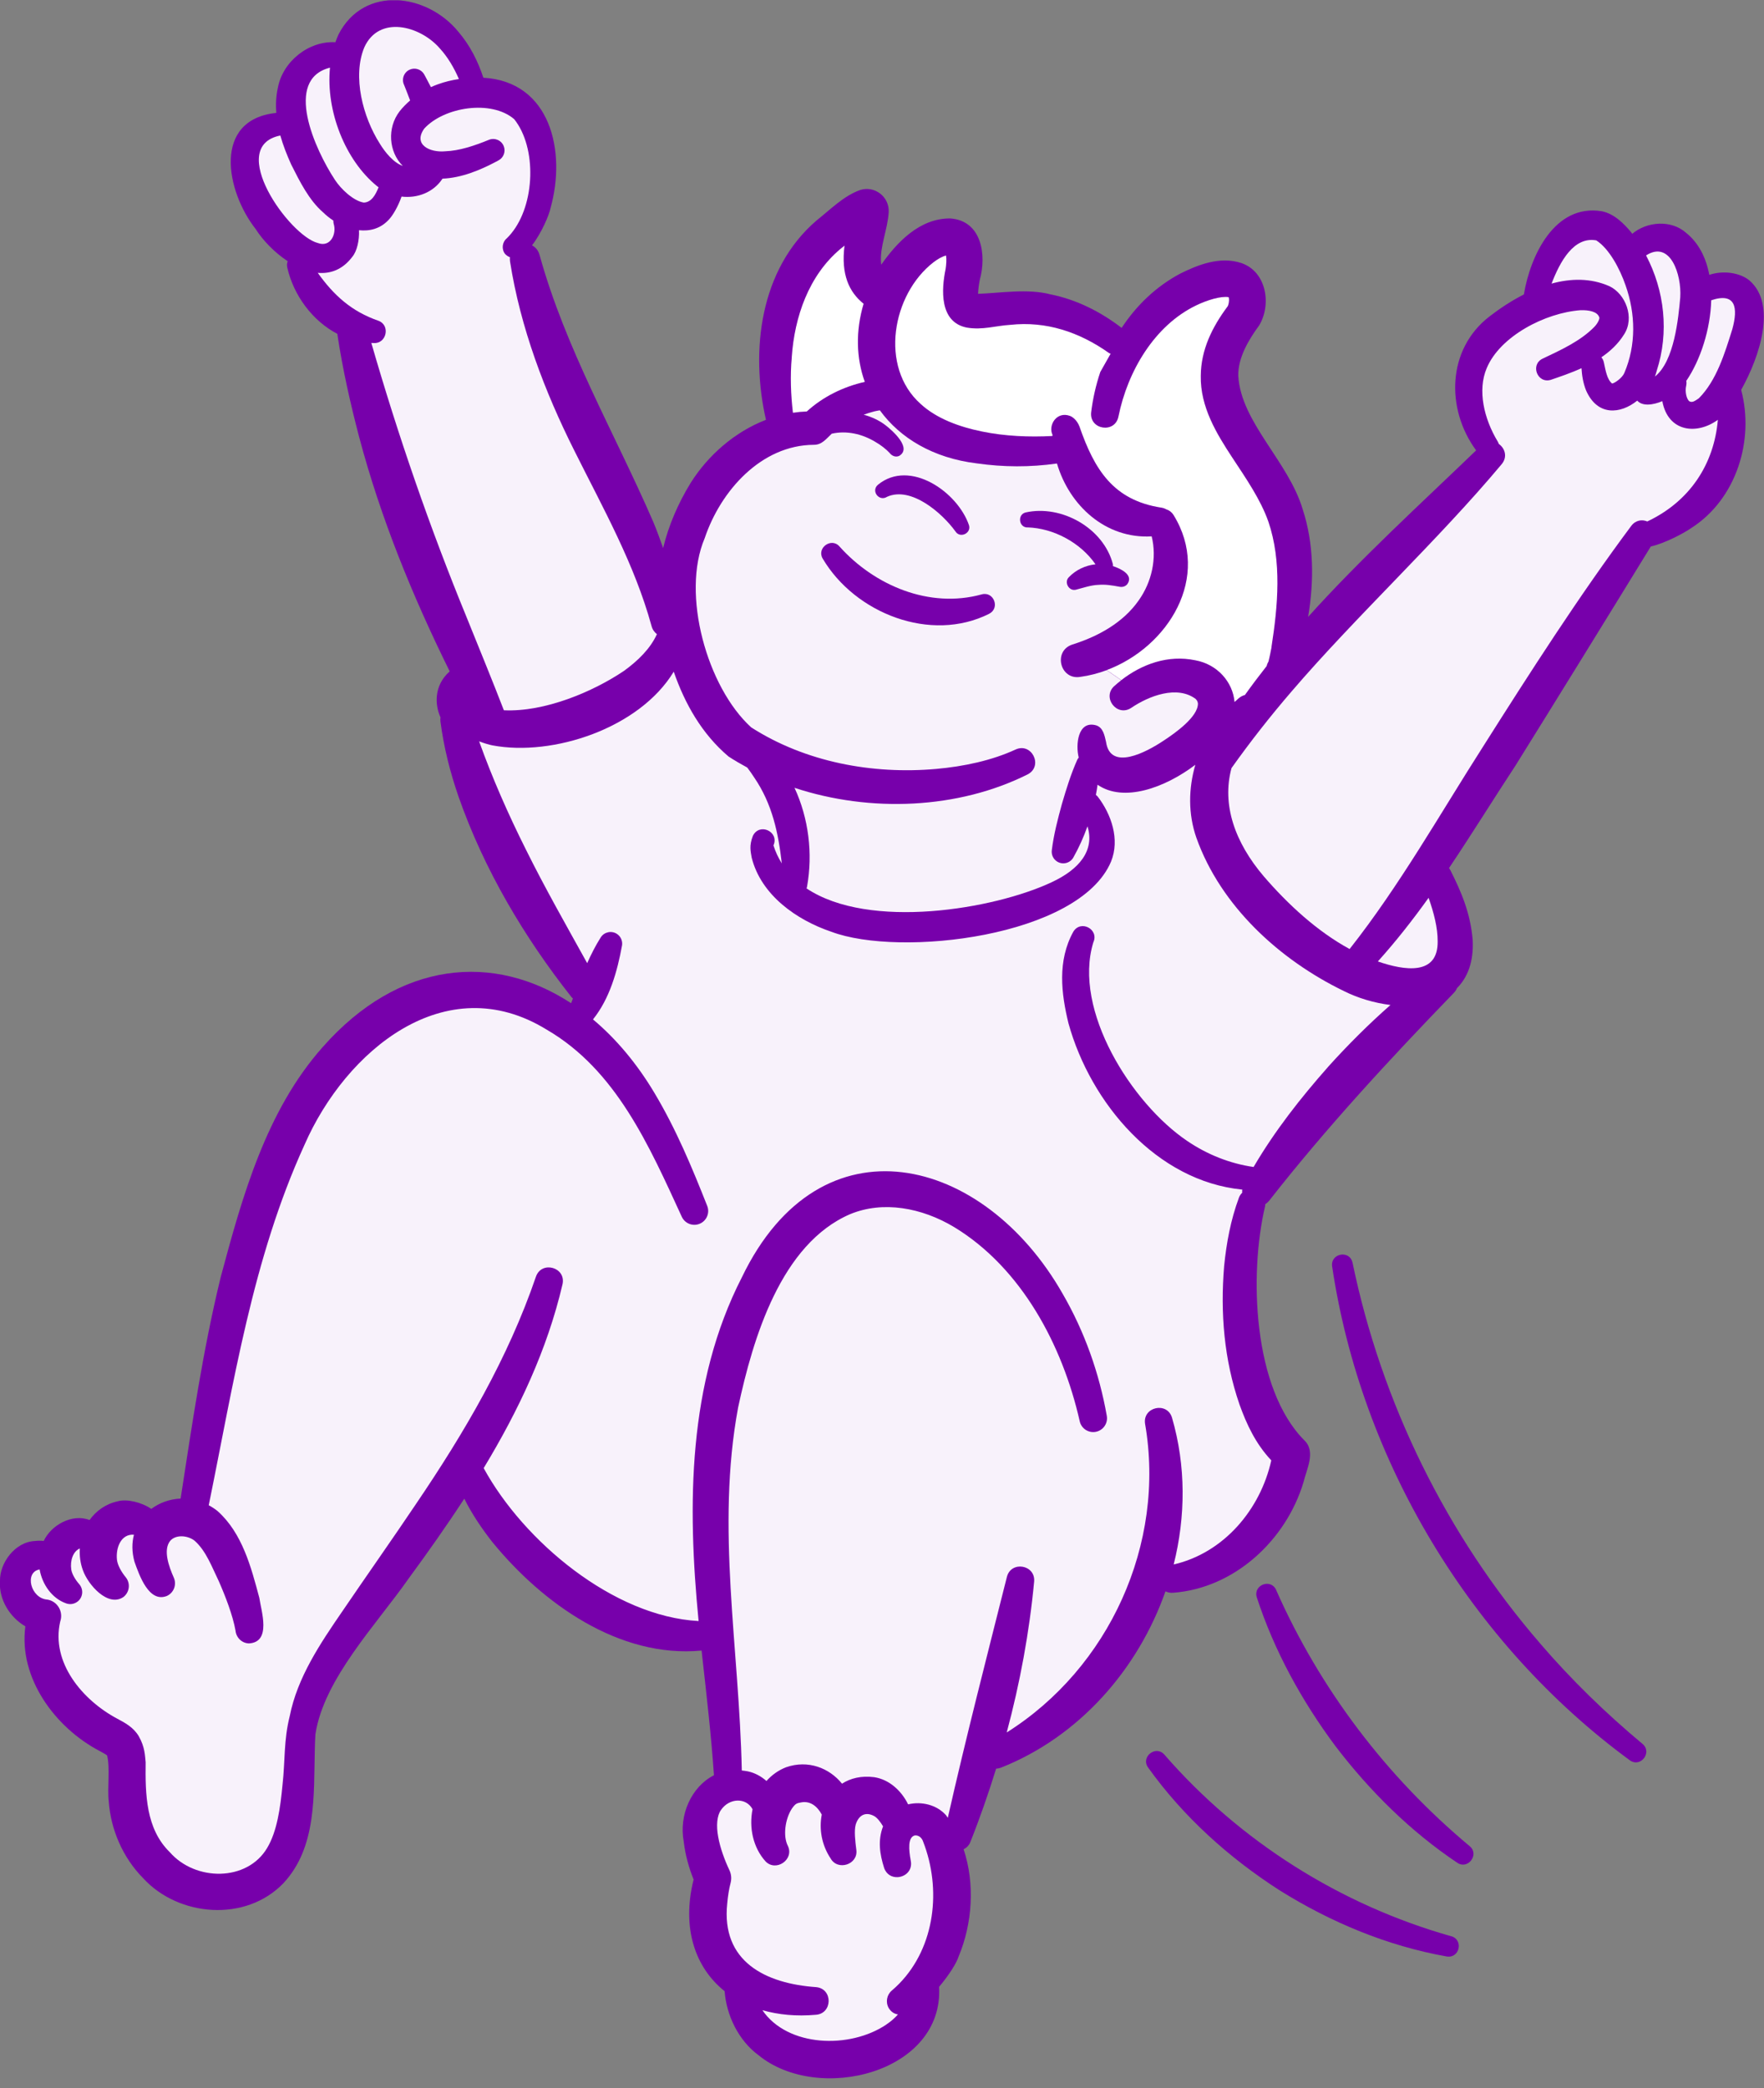 <svg width="120" height="142" viewBox="0 0 120 142" fill="none" xmlns="http://www.w3.org/2000/svg">
<rect x="0" y="0" width="120" height="142" fill="#808080" stroke="none"/>
<g clip-path="url(#clip0_1340_85)">
<path d="M119.024 19.08C118.341 18.52 117.2 18.382 116.279 18.69C116.061 17.544 115.567 16.526 114.701 15.833C113.677 14.925 112.034 15.061 111.037 15.898C111.008 15.861 110.982 15.822 110.953 15.783C110.521 15.267 109.836 14.535 108.967 14.365C105.748 13.836 104.097 17.413 103.665 20.022C102.825 20.449 102.035 20.972 101.341 21.506C98.423 23.741 98.35 27.816 100.417 30.626C96.62 34.282 92.588 37.951 88.989 41.947C89.397 39.503 89.387 36.986 88.618 34.628C87.641 31.364 84.423 28.724 84.237 25.562C84.205 24.351 84.925 23.123 85.653 22.134C86.516 20.711 86.158 18.468 84.444 17.887C82.973 17.398 81.434 18.036 80.298 18.601C78.637 19.481 77.302 20.776 76.302 22.297C74.913 21.229 73.269 20.376 71.456 20.015C69.912 19.612 68.051 19.926 66.536 19.981C66.541 19.724 66.585 19.376 66.651 19.033C67.119 17.356 66.8 15.003 64.638 14.854C62.563 14.841 61.022 16.469 59.949 17.997C59.944 17.963 59.941 17.934 59.936 17.895C59.831 16.804 60.389 15.597 60.457 14.419C60.504 13.386 59.512 12.611 58.525 12.917C57.382 13.318 56.474 14.265 55.547 14.993C51.69 18.303 51.033 23.843 52.106 28.548C50.002 29.357 48.181 30.938 46.985 32.835C46.142 34.206 45.488 35.708 45.111 37.266C44.904 36.669 44.684 36.08 44.444 35.499C41.795 29.394 38.474 23.738 36.7 17.319C36.606 17.005 36.417 16.798 36.19 16.686C36.847 15.835 37.365 14.603 37.456 14.129C38.521 10.314 37.472 5.548 32.882 5.286C32.518 4.179 31.984 3.093 31.178 2.157C29.069 -0.429 24.78 -1.039 23.032 2.334C22.951 2.507 22.883 2.688 22.817 2.871C20.991 2.769 19.227 4.185 18.9 5.98C18.774 6.556 18.753 7.121 18.795 7.678C14.435 8.128 15.372 13.004 17.387 15.568C17.871 16.332 18.667 17.167 19.57 17.761C19.522 17.895 19.502 18.041 19.546 18.206C19.973 20.08 21.25 21.818 22.953 22.705C22.953 22.734 22.953 22.76 22.959 22.788C23.314 25.125 23.832 27.431 24.432 29.718C25.897 35.237 28.064 40.542 30.592 45.655C29.483 46.632 29.592 47.974 29.967 48.783C29.953 48.872 29.951 48.961 29.961 49.052C30.189 50.816 30.626 52.541 31.204 54.202C32.934 59.133 35.653 63.718 38.862 67.784C38.898 67.829 38.938 67.865 38.974 67.899C38.935 68.007 38.893 68.111 38.851 68.219C33.617 64.788 27.166 65.29 21.956 71.197C18.101 75.53 16.479 81.377 15.013 86.849C13.791 91.858 13.061 96.903 12.287 101.904C11.554 101.935 10.855 102.184 10.292 102.605C9.623 102.147 8.62 101.914 8.013 102.087C7.184 102.268 6.537 102.741 6.092 103.362C4.896 102.901 3.473 103.718 2.975 104.783C2.771 104.764 2.565 104.764 2.376 104.788C1.021 104.848 -0.029 106.285 8.29343e-07 107.504C-0.092 108.75 0.659 109.972 1.725 110.592C1.256 114.102 3.745 117.48 6.78 119.069C6.979 119.176 7.241 119.325 7.283 119.367C7.503 120.173 7.293 121.568 7.398 122.497C7.534 124.402 8.348 126.312 9.738 127.718C12.135 130.337 16.704 130.73 19.274 128.063C21.564 125.619 21.333 122.062 21.415 119.001C21.422 118.645 21.435 118.278 21.456 117.933C22.024 114.177 25.599 110.477 27.795 107.345C29.095 105.573 30.375 103.765 31.584 101.909C32.112 102.969 32.769 103.935 33.481 104.845C36.889 109.025 42.112 112.77 47.728 112.238C47.741 112.348 47.751 112.461 47.764 112.571C48.068 115.305 48.385 118.019 48.568 120.717C47.032 121.494 46.176 123.418 46.511 125.224C46.623 126.15 46.849 126.966 47.184 127.807C46.364 131.091 47.273 133.784 49.293 135.401C49.421 137.057 50.24 138.753 51.601 139.755C55.657 143.071 64.207 140.957 63.885 135.103C64.55 134.317 65.076 133.488 65.212 133.043C66.154 130.79 66.332 128.089 65.552 125.752C65.748 125.655 65.916 125.491 66.005 125.271C66.659 123.63 67.24 121.958 67.763 120.27C67.863 120.264 67.967 120.246 68.077 120.207C73.403 118.106 77.415 113.526 79.283 108.211C79.43 108.284 79.602 108.323 79.804 108.308C83.986 107.996 87.495 104.725 88.675 100.784C88.866 99.947 89.539 98.714 88.735 97.947C85.226 94.425 84.964 86.653 86.064 82.005C86.074 81.966 86.066 81.924 86.071 81.884C86.171 81.822 86.265 81.74 86.349 81.633C90.227 76.684 94.527 72.034 98.902 67.515C98.994 67.421 99.064 67.311 99.114 67.193C99.829 66.478 100.255 65.426 100.182 63.927C100.035 62.087 99.381 60.588 98.661 59.167C98.635 59.117 98.606 59.072 98.573 59.028C100.109 56.743 101.558 54.396 103.081 52.08C105.382 48.393 109.899 41.081 112.298 37.163C113.348 36.917 114.63 36.203 115.064 35.899C118.121 33.937 119.361 29.938 118.446 26.512C119.728 24.223 120.871 20.684 119.013 19.075L119.024 19.08Z" fill="#7700AB"/>
<path d="M73.492 46.027C72.112 46.26 71.621 44.271 72.942 43.831C74.716 43.274 76.402 42.34 77.459 40.832C78.351 39.579 78.713 37.967 78.346 36.473C75.227 36.656 72.749 34.395 71.903 31.519C70.05 31.778 68.279 31.77 66.431 31.508C63.487 31.147 61.226 29.794 59.855 27.902C59.719 27.928 59.583 27.944 59.449 27.981C59.214 28.041 58.981 28.117 58.753 28.2C59.308 28.35 59.836 28.596 60.279 28.946C60.703 29.279 62.069 30.467 61.166 31.003C60.917 31.113 60.663 30.995 60.514 30.796C60.289 30.553 59.915 30.255 59.538 30.043C58.627 29.496 57.589 29.268 56.581 29.491C56.199 29.846 55.914 30.252 55.364 30.247C51.784 30.265 49.023 33.371 47.94 36.593C46.32 40.398 48.105 46.739 51.101 49.461C54.788 51.826 59.35 52.672 63.694 52.287C65.565 52.119 67.468 51.716 69.093 50.965C70.176 50.476 70.979 52.062 69.935 52.645C65.188 55.029 59.198 55.27 54.048 53.572C55.011 55.642 55.304 58.039 54.901 60.292C54.898 60.337 54.877 60.37 54.867 60.412C59.13 63.262 67.64 61.828 71.542 59.991C73.424 59.117 74.484 57.832 73.978 56.189C73.717 56.921 73.397 57.638 73.01 58.322C72.788 58.696 72.304 58.819 71.929 58.596C71.649 58.429 71.511 58.117 71.552 57.811C71.686 56.73 71.956 55.702 72.238 54.673C72.537 53.653 72.853 52.622 73.293 51.643C73.314 51.593 73.353 51.557 73.382 51.515C73.162 50.646 73.316 48.984 74.554 49.319C75.049 49.463 75.14 50.023 75.24 50.444C75.528 52.462 77.993 51.141 79.142 50.374C79.948 49.848 81.502 48.746 81.492 47.841C81.476 47.739 81.46 47.65 81.332 47.524C80.076 46.592 78.171 47.307 76.941 48.144C75.978 48.764 74.957 47.432 75.792 46.66C75.949 46.519 76.111 46.386 76.276 46.255L75.284 45.572C74.706 45.789 74.107 45.943 73.494 46.027H73.492Z" fill="#F8F2FB"/>
<path d="M86.495 43.996C86.932 41.194 87.207 38.179 86.281 35.462C85.755 33.981 84.813 32.605 83.823 31.108C82.761 29.491 81.644 27.666 81.685 25.555C81.698 23.762 82.478 22.226 83.488 20.865C83.488 20.865 83.509 20.834 83.525 20.813C83.546 20.768 83.585 20.645 83.596 20.541C83.624 20.37 83.591 20.242 83.58 20.208C83.08 20.117 82.12 20.404 81.382 20.763C78.534 22.129 76.703 25.254 76.085 28.326C75.852 29.498 74.107 29.232 74.227 28.049C74.34 27.117 74.549 26.191 74.85 25.296L75.551 24.055C75.515 24.037 75.475 24.029 75.441 24.005C73.413 22.571 71.16 21.826 68.726 22.09C67.719 22.15 66.858 22.456 65.777 22.278C63.882 21.909 64.044 19.659 64.327 18.293C64.369 18.01 64.4 17.654 64.356 17.377C64.086 17.442 63.796 17.615 63.516 17.824C60.676 20.012 59.808 24.961 62.629 27.468C63.694 28.449 65.222 29.022 66.811 29.344C68.347 29.661 70.024 29.734 71.592 29.648C71.592 29.572 71.589 29.561 71.613 29.601C71.267 28.933 71.877 27.939 72.793 28.284C72.898 28.326 72.987 28.386 73.065 28.457C73.235 28.606 73.356 28.802 73.434 29.004C74.447 31.924 75.729 34.018 79.006 34.52C79.131 34.539 79.241 34.581 79.338 34.636C79.524 34.693 79.696 34.811 79.827 35.012C82.447 39.241 79.461 44.004 75.287 45.566L76.279 46.249C77.681 45.161 79.453 44.512 81.314 44.899C82.808 45.171 83.863 46.367 83.983 47.736C84.072 47.655 84.158 47.574 84.25 47.495C84.391 47.372 84.54 47.299 84.687 47.26C85.163 46.595 85.658 45.938 86.165 45.294C86.202 45.135 86.278 44.972 86.425 44.813C86.37 44.86 86.328 44.925 86.288 44.983C86.275 45.006 86.288 44.972 86.288 44.972C86.357 44.763 86.456 44.219 86.503 43.991L86.495 43.996Z" fill="white"/>
<path d="M116.446 20.276C116.433 20.318 116.423 20.344 116.415 20.365C116.415 20.36 116.415 20.352 116.415 20.347C116.425 20.323 116.436 20.302 116.446 20.276Z" fill="#7700AB"/>
<path d="M116.41 20.418C118.079 19.863 118.249 20.925 117.841 22.399C117.333 24.011 116.779 25.869 115.567 27.085C115.308 27.258 115.138 27.394 114.936 27.295C114.743 27.18 114.604 26.643 114.709 26.217C114.732 26.102 114.732 25.997 114.714 25.9C115.674 24.489 116.355 22.404 116.41 20.42V20.418Z" fill="#F8F2FB"/>
<path d="M111.99 17.361C113.63 16.319 114.402 18.677 114.303 20.219C114.177 21.629 113.9 24.571 112.581 25.602C112.628 25.476 112.667 25.348 112.699 25.22C113.557 22.598 113.235 19.763 111.979 17.371C111.984 17.369 111.987 17.364 111.992 17.361H111.99Z" fill="#F8F2FB"/>
<path d="M108.593 16.348C109.48 16.919 110.202 18.3 110.579 19.394C111.275 21.349 111.304 23.477 110.5 25.358C110.37 25.686 109.846 26.06 109.666 26.081C109.315 25.795 109.223 25.18 109.106 24.644C109.077 24.497 109.014 24.387 108.936 24.296C109.54 23.888 110.074 23.388 110.477 22.747C111.223 21.606 110.587 19.983 109.48 19.46C108.203 18.897 106.85 18.929 105.549 19.285C106.125 17.785 107.054 16.073 108.59 16.346L108.593 16.348Z" fill="#F8F2FB"/>
<path d="M53.859 24.304C54.048 21.53 55.024 18.735 57.164 16.934C57.251 16.866 57.35 16.785 57.45 16.704C57.204 18.648 57.751 19.855 58.748 20.656C58.193 22.522 58.248 24.353 58.829 25.968C57.371 26.298 55.997 26.968 54.883 27.98C54.566 27.991 54.252 28.02 53.941 28.067C53.797 26.858 53.747 25.547 53.862 24.304H53.859Z" fill="white"/>
<path d="M24.782 3.222C25.777 1.018 28.574 1.738 29.919 3.292C30.459 3.881 30.883 4.598 31.218 5.375C30.728 5.449 30.252 5.564 29.797 5.729C29.632 5.786 29.472 5.854 29.315 5.925C29.263 5.818 29.2 5.71 29.145 5.603C29.048 5.42 28.959 5.237 28.852 5.051C28.658 4.716 28.237 4.575 27.876 4.734C27.473 4.91 27.3 5.389 27.491 5.781C27.583 6.011 27.734 6.388 27.899 6.83C27.645 7.053 27.402 7.291 27.185 7.568C26.316 8.699 26.444 10.332 27.399 11.282C26.771 11.062 26.203 10.366 25.845 9.78C24.683 7.966 23.963 5.197 24.782 3.222Z" fill="#F8F2FB"/>
<path d="M22.448 4.601C22.16 7.558 23.49 10.902 25.643 12.653C25.677 12.682 25.717 12.706 25.753 12.734C25.547 13.255 25.267 13.755 24.748 13.776C24.029 13.658 23.183 12.842 22.791 12.24C21.427 10.18 19.269 5.402 22.448 4.601Z" fill="#F8F2FB"/>
<path d="M19.07 9.215C19.261 9.892 19.522 10.552 19.81 11.188C20.389 12.339 21.022 13.614 21.977 14.438C22.181 14.639 22.419 14.831 22.678 15.001C22.678 15.071 22.678 15.139 22.697 15.21C22.917 15.896 22.49 16.848 21.619 16.524C19.674 16.029 15.351 9.963 19.067 9.215H19.07Z" fill="#F8F2FB"/>
<path d="M25.261 23.32C25.322 23.32 25.382 23.328 25.442 23.328C26.292 23.367 26.565 22.134 25.761 21.818C23.898 21.177 22.702 20.07 21.616 18.554C22.474 18.63 23.309 18.343 23.977 17.45C24.28 17.084 24.455 16.338 24.421 15.655C25.149 15.733 25.871 15.555 26.431 14.956C26.709 14.679 27.088 14.032 27.316 13.368C28.386 13.496 29.485 13.09 30.103 12.148C31.395 12.098 32.66 11.57 33.748 10.994C33.808 10.963 33.866 10.931 33.923 10.9C34.264 10.714 34.415 10.298 34.266 9.932C34.104 9.536 33.654 9.348 33.259 9.508C32.27 9.913 31.241 10.256 30.294 10.287C29.244 10.39 28.082 9.84 28.86 8.744C30.207 7.275 33.413 6.763 34.978 8.102C36.53 10.039 36.41 13.904 34.774 15.88C34.682 15.99 34.588 16.1 34.486 16.197C34.159 16.461 34.101 16.942 34.363 17.275C34.47 17.385 34.58 17.448 34.69 17.492C34.682 17.581 34.68 17.675 34.696 17.777C35.397 22.265 37.051 26.62 39.074 30.65C41.039 34.591 43.161 38.341 44.321 42.565C44.378 42.793 44.512 42.986 44.687 43.125C44.245 44.098 43.426 44.907 42.46 45.611C40.345 47.04 37.056 48.429 34.277 48.299C33.554 46.42 32.484 43.811 31.738 41.963C29.242 35.886 27.083 29.635 25.259 23.315L25.261 23.32Z" fill="#F8F2FB"/>
<path d="M60.294 137.67C57.803 139.347 53.579 139.206 51.865 136.694C52.951 137.003 54.168 137.123 55.498 137.005C56.636 136.932 56.673 135.247 55.534 135.126C52.059 134.886 49.055 133.378 49.471 129.44C49.513 128.961 49.594 128.432 49.701 128.037C49.774 127.754 49.753 127.448 49.617 127.166C49.295 126.488 48.987 125.645 48.856 124.904C48.714 124.143 48.775 123.463 49.042 123.086C49.609 122.248 50.761 122.219 51.193 123.028C50.944 124.274 51.224 125.632 52.082 126.579C52.784 127.296 54.024 126.467 53.605 125.538C53.244 124.857 53.414 123.672 53.875 122.978C54.132 122.617 54.21 122.622 54.506 122.562C55.136 122.445 55.61 122.845 55.903 123.392C55.712 124.363 55.89 125.451 56.502 126.37C56.984 127.244 58.395 126.789 58.253 125.784C58.175 125.169 58.096 124.491 58.211 124.072C58.416 123.413 58.892 123.183 59.46 123.489C59.658 123.591 59.878 123.866 60.072 124.19C59.7 125.164 59.855 126.1 60.14 127.006C60.297 127.474 60.682 127.665 61.061 127.647C61.587 127.621 62.097 127.189 61.954 126.511C61.823 125.807 61.739 124.938 62.228 124.81C62.501 124.779 62.72 124.98 62.801 125.239C64.05 128.445 63.623 132.371 61.182 134.878C61.017 135.045 60.847 135.207 60.663 135.362C60.328 135.647 60.229 136.142 60.454 136.542C60.621 136.817 60.841 136.945 61.087 136.982C60.86 137.236 60.595 137.468 60.289 137.67H60.294Z" fill="#F8F2FB"/>
<path d="M90.345 72.55C88.476 74.662 86.72 76.897 85.278 79.356C83.653 79.121 82.115 78.503 80.759 77.582C76.996 75.044 72.963 68.695 74.376 64.081C74.784 63.194 73.518 62.519 73.013 63.359C71.924 65.332 72.188 67.554 72.688 69.595C74.196 75.025 78.681 80.32 84.509 80.893C84.499 80.966 84.496 81.037 84.504 81.105C84.407 81.199 84.328 81.311 84.279 81.448C83.719 82.957 83.431 84.528 83.274 86.095C83.01 89.272 83.266 92.452 84.318 95.501C84.789 96.814 85.404 98.162 86.482 99.305C85.742 102.65 83.25 105.599 79.843 106.384C80.659 103.129 80.683 99.685 79.731 96.411C79.403 95.288 77.718 95.668 77.896 96.817C79.312 104.984 75.444 113.429 68.485 117.807C69.386 114.442 70.024 111.006 70.351 107.533C70.435 106.4 68.792 106.12 68.499 107.219C67.122 112.689 65.722 118.111 64.476 123.612C64.434 123.554 64.398 123.494 64.356 123.436C63.717 122.717 62.681 122.479 61.776 122.696C61.331 121.785 60.504 121.005 59.467 120.848C58.586 120.736 57.855 120.921 57.28 121.29C56.416 120.223 54.971 119.652 53.475 120.173C52.941 120.38 52.498 120.707 52.14 121.107C51.774 120.785 51.339 120.547 50.86 120.45C50.724 120.422 50.593 120.409 50.462 120.393C50.287 112.024 48.694 103.903 50.211 95.712C51.227 90.976 53.129 84.588 57.834 82.562C60.064 81.641 62.697 82.112 64.911 83.444C69.488 86.223 72.28 91.47 73.45 96.644C73.557 97.133 74.033 97.455 74.531 97.366C75.041 97.277 75.384 96.788 75.292 96.278C74.782 93.381 73.782 90.552 72.288 87.974C66.931 78.564 55.827 75.732 50.47 86.852C46.775 94.056 46.754 102.344 47.524 110.231C41.732 109.925 35.619 104.806 32.903 99.832C35.263 95.93 37.223 91.8 38.265 87.336C38.529 86.176 36.847 85.703 36.459 86.812C34.554 92.373 31.605 97.398 28.308 102.257C26.868 104.406 24.743 107.428 23.265 109.603C21.794 111.746 20.229 114.062 19.711 116.692C19.295 118.331 19.402 119.741 19.219 121.369C19.07 122.947 18.847 124.533 18.177 125.656C16.814 127.964 13.289 127.935 11.556 125.954C9.918 124.358 9.882 122.015 9.908 119.835C9.858 119.364 9.863 118.812 9.439 118.061C9.076 117.451 8.492 117.145 7.99 116.878C5.624 115.625 3.449 113.06 4.098 110.257C4.326 109.608 3.915 108.889 3.232 108.774C2.08 108.703 1.638 106.902 2.695 106.722C2.873 107.735 3.522 108.672 4.472 109.02C4.739 109.127 5.056 109.088 5.294 108.894C5.642 108.609 5.692 108.096 5.407 107.745C5.121 107.421 4.896 107.039 4.847 106.722C4.765 106.133 4.956 105.497 5.43 105.296C5.399 105.793 5.464 106.295 5.637 106.769C5.99 107.771 7.348 109.31 8.395 108.598C8.809 108.279 8.887 107.685 8.568 107.271C8.249 106.887 8 106.434 7.956 106.062C7.867 105.22 8.249 104.291 9.112 104.361C8.968 104.908 8.963 105.526 9.146 106.191C9.486 107.151 10.135 108.999 11.345 108.528C11.821 108.316 12.035 107.756 11.823 107.279C11.48 106.507 11.091 105.408 11.569 104.788C11.944 104.335 12.765 104.395 13.242 104.772C14.029 105.471 14.419 106.57 14.885 107.523C15.338 108.556 15.83 109.823 16.021 110.878C16.065 111.349 16.442 111.739 16.937 111.752C18.486 111.663 17.766 109.538 17.641 108.653C17.083 106.562 16.482 104.257 14.804 102.755C14.61 102.598 14.406 102.469 14.2 102.357C15.898 94.051 17.178 85.569 20.724 77.826C23.513 71.461 30.291 65.772 37.192 70.017C41.916 72.764 44.161 77.915 46.38 82.74C46.587 83.19 47.115 83.408 47.581 83.222C48.065 83.031 48.301 82.484 48.11 82.002C47.087 79.417 46.001 76.792 44.512 74.306C43.313 72.301 41.897 70.626 40.34 69.32C41.479 67.9 41.994 66.049 42.316 64.285C42.361 63.992 42.235 63.681 41.971 63.508C41.607 63.267 41.115 63.367 40.874 63.731C40.51 64.304 40.212 64.895 39.945 65.495C38.516 62.917 37.072 60.384 35.782 57.782C34.575 55.372 33.494 52.923 32.594 50.413C32.932 50.541 33.256 50.636 33.494 50.685C37.613 51.462 43.502 49.518 45.833 45.674C46.592 47.869 47.757 49.919 49.565 51.447C49.976 51.714 50.4 51.96 50.834 52.195C51.002 52.42 51.166 52.648 51.316 52.883C52.535 54.673 52.946 56.634 53.184 58.711C52.951 58.34 52.758 57.934 52.616 57.487C53.03 56.56 51.672 55.919 51.219 56.833C50.949 57.51 51.067 57.905 51.135 58.319C51.776 60.878 54.202 62.564 56.544 63.356C61.218 65.123 73.421 63.71 75.58 58.591C76.198 57.073 75.593 55.364 74.68 54.176C74.643 54.127 74.593 54.093 74.549 54.053C74.593 53.823 74.633 53.595 74.664 53.362C76.433 54.587 79.246 53.577 81.316 52.004C80.848 53.611 80.819 55.341 81.384 56.961C83.043 61.627 87.066 65.283 91.426 67.394C92.368 67.868 93.48 68.201 94.59 68.339C93.09 69.656 91.679 71.069 90.345 72.547V72.55Z" fill="#F8F2FB"/>
<path d="M97.8 64.006C97.835 66.353 95.552 66.007 93.731 65.379C94.977 63.995 96.112 62.545 97.183 61.051C97.541 62.069 97.806 63.092 97.8 64.008V64.006Z" fill="#F8F2FB"/>
<path d="M112.065 35.46C111.71 35.311 111.272 35.361 110.969 35.761C107.433 40.503 104.076 45.734 100.92 50.719C97.95 55.359 95.218 60.216 91.81 64.534C89.596 63.33 87.615 61.496 85.99 59.614C84.007 57.298 83.101 54.718 83.776 52.229C85.051 50.439 86.406 48.709 87.846 47.037C92.213 41.94 97.85 36.716 102.163 31.555C102.571 31.053 102.367 30.475 101.959 30.187C101.94 30.132 101.917 30.074 101.883 30.019C100.943 28.462 100.504 26.536 101.132 25.047C102.029 22.87 105.112 21.266 107.535 21.093C108.072 21.08 108.666 21.177 108.797 21.585C108.828 21.648 108.731 21.941 108.465 22.221C107.522 23.189 106.206 23.788 104.942 24.388C104.084 24.791 104.578 26.102 105.494 25.83C106.175 25.597 106.894 25.351 107.585 25.039C107.617 25.518 107.682 26.01 107.897 26.552C108.671 28.311 110.231 28.164 111.377 27.243C111.728 27.638 112.437 27.549 113.083 27.279C113.471 29.389 115.436 29.587 116.862 28.546C116.603 31.566 114.952 34.096 112.058 35.46H112.065Z" fill="#F8F2FB"/>
<path d="M104.788 111.773C98.405 104.406 93.985 95.404 92.009 85.86C91.808 84.975 90.507 85.224 90.62 86.106C92.595 99.358 100.067 111.775 110.875 119.702C111.615 120.225 112.416 119.158 111.738 118.587C109.237 116.504 106.9 114.233 104.785 111.773H104.788Z" fill="#7700AB"/>
<path d="M86.812 108.111C86.44 107.311 85.237 107.784 85.496 108.619C86.684 112.267 88.565 115.674 90.855 118.749C93.184 121.795 95.948 124.535 99.138 126.671C99.863 127.158 100.65 126.103 99.986 125.546C94.325 120.83 89.79 114.853 86.809 108.114L86.812 108.111Z" fill="#7700AB"/>
<path d="M98.737 131.669C91.195 129.542 84.347 125.224 79.202 119.307C78.618 118.65 77.59 119.472 78.097 120.184C80.484 123.523 83.591 126.323 87.04 128.537C90.515 130.711 94.377 132.324 98.418 133.041C99.29 133.182 99.575 131.918 98.737 131.667V131.669Z" fill="#7700AB"/>
<path d="M67.303 41.727C68.048 41.337 67.593 40.189 66.779 40.419C63.239 41.398 59.491 39.825 57.104 37.156C56.552 36.525 55.532 37.266 55.969 37.99C58.167 41.704 63.32 43.745 67.305 41.73L67.303 41.727Z" fill="#7700AB"/>
<path d="M69.893 35.863C71.668 35.913 73.507 36.902 74.525 38.375C73.848 38.443 73.196 38.744 72.709 39.252C72.364 39.597 72.725 40.233 73.204 40.097C73.683 39.974 74.219 39.786 74.722 39.77C75.206 39.728 75.643 39.806 76.137 39.895C76.336 39.94 76.551 39.893 76.69 39.72C77.137 39.084 76.221 38.663 75.708 38.495C75.708 38.454 75.716 38.412 75.708 38.367C75.07 35.907 72.209 34.303 69.77 34.847C69.2 34.986 69.299 35.863 69.891 35.868L69.893 35.863Z" fill="#7700AB"/>
<path d="M60.349 33.78C61.988 33.05 64.102 34.895 65 36.143C65.308 36.622 66.083 36.269 65.918 35.716C65.146 33.45 61.893 31.189 59.727 32.961C59.229 33.382 59.802 34.136 60.349 33.78Z" fill="#7700AB"/>
</g>
<defs>
<clipPath id="clip0_1340_85">
<rect width="120" height="141.315" fill="white" transform="translate(0 0.019)"/>
</clipPath>
</defs>
</svg>